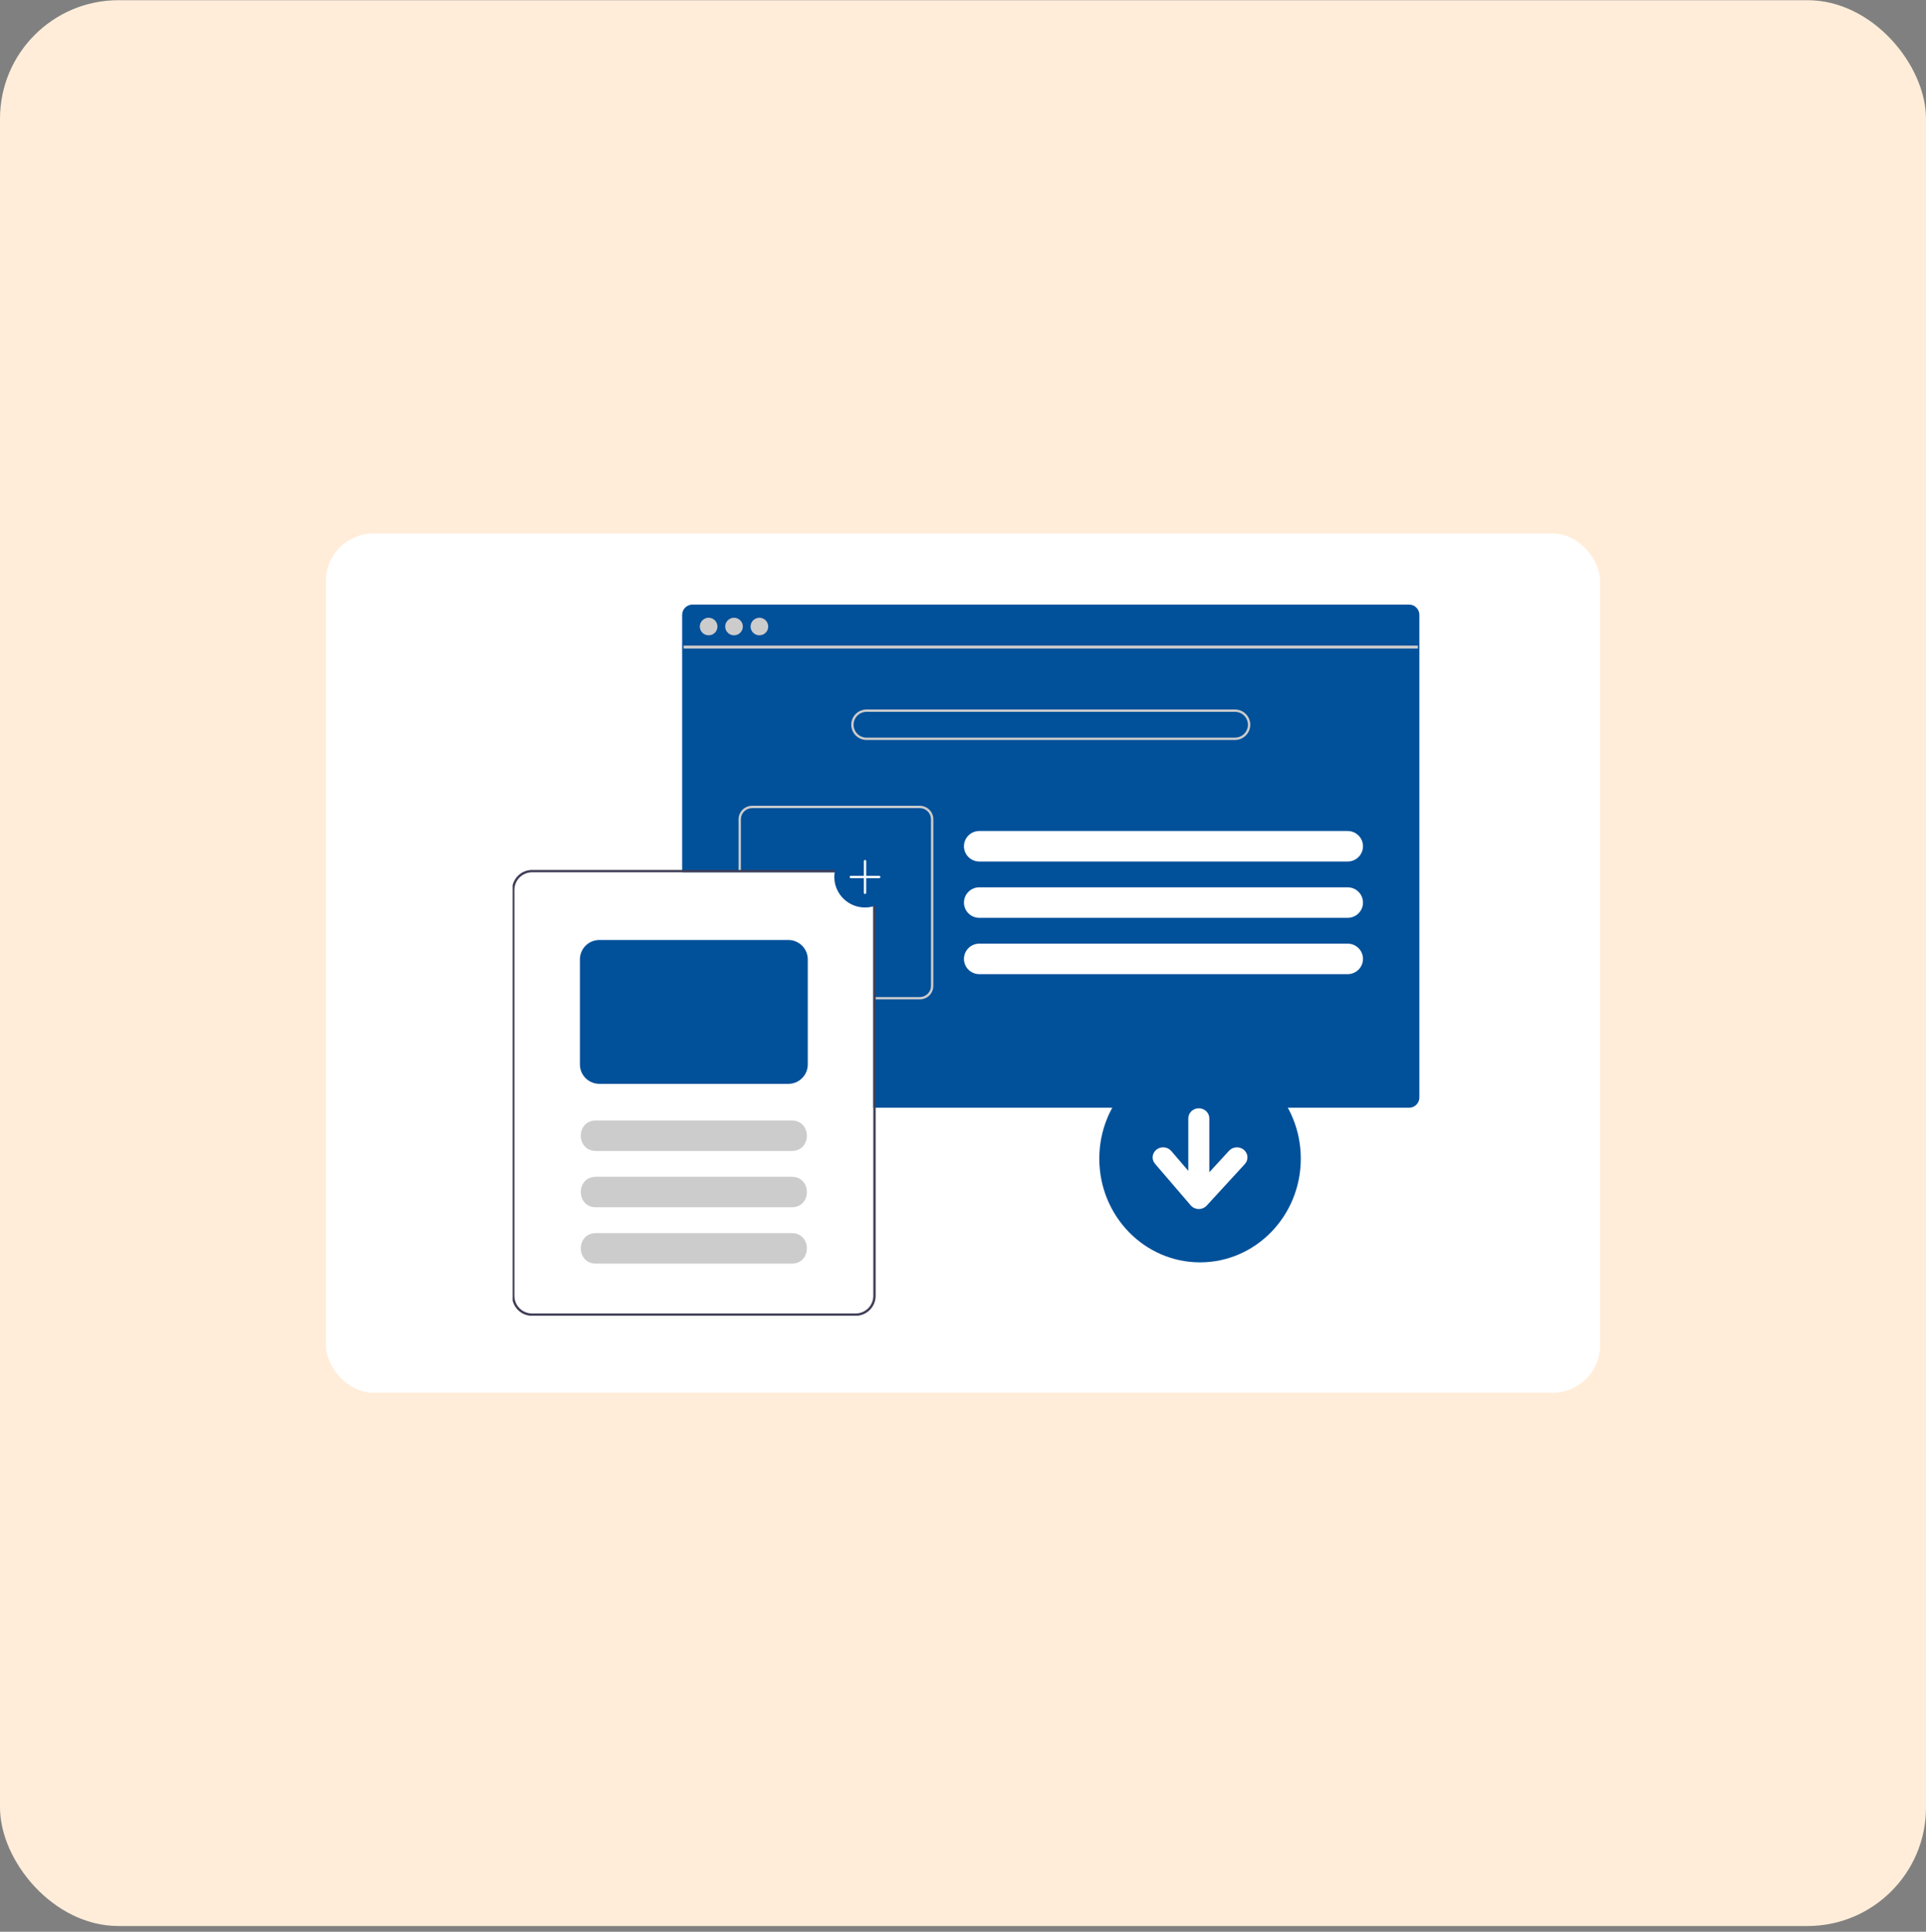 <svg width="325" height="326" viewBox="0 0 325 326" fill="none" xmlns="http://www.w3.org/2000/svg">
<rect x="0" y="0" width="325" height="326" fill="#808080" stroke="none"/>
<rect y="0.031" width="325" height="325" rx="20" fill="#FFEDD9"/>
<rect x="55" y="90.031" width="215" height="145" rx="8" fill="white"/>
<g clip-path="url(#clip0_537_5037)">
<path d="M237.772 102.031H116.847C116.386 102.032 115.944 102.214 115.619 102.537C115.293 102.861 115.11 103.3 115.109 103.758V147.206H144.375C145.167 147.206 145.926 147.52 146.487 148.077C147.047 148.633 147.362 149.388 147.363 150.176V186.934H237.772C238.023 186.934 238.272 186.88 238.5 186.775C238.728 186.671 238.93 186.518 239.093 186.328C239.107 186.313 239.12 186.298 239.131 186.281C239.235 186.155 239.319 186.014 239.38 185.863C239.467 185.655 239.512 185.433 239.511 185.207V103.758C239.511 103.3 239.328 102.861 239.001 102.537C238.675 102.213 238.233 102.031 237.772 102.031Z" fill="#01509A"/>
<path d="M239.263 108.952H115.357V109.446H239.263V108.952Z" fill="#CCCCCC"/>
<path d="M119.578 107.214C120.401 107.214 121.068 106.551 121.068 105.734C121.068 104.916 120.401 104.253 119.578 104.253C118.755 104.253 118.088 104.916 118.088 105.734C118.088 106.551 118.755 107.214 119.578 107.214Z" fill="#CCCCCC"/>
<path d="M123.861 107.214C124.684 107.214 125.351 106.551 125.351 105.734C125.351 104.916 124.684 104.253 123.861 104.253C123.038 104.253 122.371 104.916 122.371 105.734C122.371 106.551 123.038 107.214 123.861 107.214Z" fill="#CCCCCC"/>
<path d="M128.144 107.214C128.967 107.214 129.634 106.551 129.634 105.734C129.634 104.916 128.967 104.253 128.144 104.253C127.321 104.253 126.654 104.916 126.654 105.734C126.654 106.551 127.321 107.214 128.144 107.214Z" fill="#CCCCCC"/>
<path d="M208.387 119.73H146.23C145.544 119.73 144.885 120.002 144.399 120.484C143.913 120.967 143.641 121.622 143.641 122.305C143.641 122.987 143.913 123.642 144.399 124.125C144.885 124.608 145.544 124.879 146.23 124.879H208.387C209.074 124.879 209.732 124.608 210.218 124.125C210.704 123.642 210.977 122.987 210.977 122.305C210.977 121.622 210.704 120.967 210.218 120.484C209.732 120.002 209.074 119.73 208.387 119.73ZM208.387 124.483H146.23C145.649 124.483 145.092 124.253 144.681 123.845C144.27 123.436 144.039 122.882 144.039 122.305C144.039 121.727 144.27 121.173 144.681 120.764C145.092 120.356 145.649 120.127 146.23 120.127H208.387C208.968 120.127 209.525 120.356 209.936 120.764C210.347 121.173 210.578 121.727 210.578 122.305C210.578 122.882 210.347 123.436 209.936 123.845C209.525 124.253 208.968 124.483 208.387 124.483Z" fill="#CCCCCC"/>
<path d="M227.406 140.239H165.25C164.563 140.239 163.904 140.51 163.419 140.993C162.933 141.476 162.66 142.131 162.66 142.813C162.66 143.496 162.933 144.151 163.419 144.634C163.904 145.116 164.563 145.388 165.25 145.388H227.406C228.093 145.388 228.752 145.116 229.238 144.634C229.723 144.151 229.996 143.496 229.996 142.813C229.996 142.131 229.723 141.476 229.238 140.993C228.752 140.51 228.093 140.239 227.406 140.239Z" fill="white"/>
<path d="M227.406 149.744H165.25C164.563 149.744 163.904 150.015 163.419 150.498C162.933 150.981 162.66 151.635 162.66 152.318C162.66 153.001 162.933 153.656 163.419 154.138C163.904 154.621 164.563 154.892 165.25 154.892H227.406C228.093 154.892 228.752 154.621 229.238 154.138C229.723 153.656 229.996 153.001 229.996 152.318C229.996 151.635 229.723 150.981 229.238 150.498C228.752 150.015 228.093 149.744 227.406 149.744Z" fill="white"/>
<path d="M227.406 159.249H165.25C164.563 159.249 163.904 159.52 163.419 160.003C162.933 160.486 162.66 161.141 162.66 161.823C162.66 162.506 162.933 163.161 163.419 163.644C163.904 164.126 164.563 164.398 165.25 164.398H227.406C228.093 164.398 228.752 164.126 229.238 163.644C229.723 163.161 229.996 162.506 229.996 161.823C229.996 161.141 229.723 160.486 229.238 160.003C228.752 159.52 228.093 159.249 227.406 159.249Z" fill="white"/>
<path d="M155.207 135.982H126.914C126.307 135.982 125.725 136.222 125.296 136.649C124.867 137.075 124.626 137.654 124.625 138.257V147.205H125.023V138.257C125.024 137.759 125.224 137.281 125.578 136.929C125.932 136.577 126.413 136.378 126.914 136.378H155.207C155.708 136.378 156.189 136.576 156.543 136.929C156.898 137.281 157.097 137.759 157.098 138.257V166.38C157.097 166.878 156.898 167.356 156.543 167.708C156.189 168.06 155.708 168.258 155.207 168.259H147.364V168.655H155.207C155.814 168.655 156.396 168.415 156.825 167.988C157.254 167.562 157.496 166.983 157.496 166.38V138.257C157.496 137.654 157.254 137.075 156.825 136.649C156.396 136.222 155.814 135.982 155.207 135.982Z" fill="#CCCCCC"/>
<path d="M144.375 146.81H89.789C88.891 146.811 88.031 147.166 87.396 147.797C86.761 148.428 86.404 149.283 86.402 150.176V218.691C86.404 219.583 86.761 220.439 87.396 221.07C88.031 221.701 88.891 222.056 89.789 222.057H144.375C145.273 222.056 146.134 221.701 146.768 221.07C147.403 220.439 147.76 219.583 147.762 218.691V150.176C147.76 149.283 147.403 148.428 146.768 147.797C146.134 147.166 145.273 146.811 144.375 146.81ZM147.363 218.691C147.362 219.478 147.047 220.233 146.487 220.79C145.927 221.347 145.167 221.66 144.375 221.661H89.789C88.997 221.66 88.237 221.347 87.677 220.79C87.117 220.233 86.802 219.478 86.801 218.691V150.176C86.802 149.388 87.117 148.633 87.677 148.077C88.237 147.52 88.997 147.207 89.789 147.206H144.375C145.167 147.207 145.927 147.52 146.487 148.077C147.047 148.633 147.362 149.388 147.363 150.176V218.691Z" fill="#3F3D56"/>
<path d="M133.617 194.235H100.547C97.168 194.219 97.154 189.104 100.547 189.087H133.617C136.993 189.103 137.011 194.218 133.617 194.235Z" fill="#CCCCCC"/>
<path d="M133.617 203.74H100.547C97.168 203.724 97.154 198.609 100.547 198.592H133.617C136.993 198.608 137.011 203.723 133.617 203.74Z" fill="#CCCCCC"/>
<path d="M133.617 213.245H100.547C97.168 213.229 97.154 208.114 100.547 208.097H133.617C136.993 208.112 137.011 213.228 133.617 213.245Z" fill="#CCCCCC"/>
<path d="M145.969 153.146C144.944 153.146 143.943 152.844 143.091 152.278C142.239 151.713 141.575 150.909 141.183 149.968C140.791 149.027 140.689 147.992 140.889 146.993C141.088 145.994 141.582 145.077 142.306 144.357C143.031 143.637 143.953 143.147 144.958 142.948C145.963 142.749 147.004 142.851 147.951 143.241C148.897 143.631 149.706 144.291 150.275 145.137C150.845 145.984 151.148 146.979 151.148 147.998C151.147 149.363 150.601 150.671 149.63 151.636C148.659 152.602 147.342 153.145 145.969 153.146Z" fill="#01509A"/>
<path d="M148.359 147.8H146.168V145.324C146.168 145.272 146.147 145.222 146.11 145.184C146.072 145.147 146.022 145.126 145.969 145.126C145.916 145.126 145.865 145.147 145.828 145.184C145.791 145.222 145.77 145.272 145.77 145.324V147.8H143.578C143.525 147.8 143.475 147.821 143.437 147.858C143.4 147.895 143.379 147.945 143.379 147.998C143.379 148.05 143.4 148.101 143.437 148.138C143.475 148.175 143.525 148.196 143.578 148.196H145.77V150.671C145.77 150.724 145.791 150.774 145.828 150.811C145.865 150.848 145.916 150.869 145.969 150.869C146.022 150.869 146.072 150.848 146.11 150.811C146.147 150.774 146.168 150.724 146.168 150.671V148.196H148.359C148.412 148.196 148.463 148.175 148.5 148.138C148.538 148.101 148.559 148.05 148.559 147.998C148.559 147.945 148.538 147.895 148.5 147.858C148.463 147.821 148.412 147.8 148.359 147.8Z" fill="white"/>
<path d="M133.02 182.908H101.145C100.273 182.908 99.438 182.563 98.821 181.95C98.205 181.338 97.858 180.507 97.857 179.641V161.899C97.858 161.032 98.205 160.202 98.821 159.589C99.438 158.977 100.273 158.632 101.145 158.631H133.02C133.891 158.632 134.727 158.977 135.343 159.589C135.959 160.202 136.306 161.032 136.307 161.899V179.641C136.306 180.507 135.959 181.338 135.343 181.95C134.727 182.563 133.891 182.908 133.02 182.908Z" fill="#01509A"/>
<path d="M202.5 178.031C193.111 178.031 185.5 185.866 185.5 195.531C185.5 205.196 193.111 213.031 202.5 213.031C211.889 213.031 219.5 205.196 219.5 195.531C219.5 185.866 211.889 178.031 202.5 178.031Z" fill="#01509A"/>
<path d="M194.904 196.4L200.922 203.411C201.085 203.602 201.29 203.755 201.521 203.862C201.753 203.969 202.006 204.027 202.263 204.031C202.52 204.035 202.774 203.986 203.009 203.886C203.245 203.786 203.454 203.639 203.624 203.454L210.06 196.443C210.37 196.105 210.527 195.662 210.496 195.213C210.466 194.763 210.251 194.344 209.898 194.047C209.545 193.749 209.083 193.598 208.614 193.627C208.144 193.655 207.706 193.861 207.395 194.199L204.066 197.826V188.731C204.066 188.28 203.879 187.848 203.546 187.529C203.213 187.21 202.762 187.031 202.292 187.031C201.821 187.031 201.37 187.21 201.038 187.529C200.705 187.848 200.518 188.28 200.518 188.731V197.59L197.644 194.242C197.345 193.894 196.914 193.674 196.446 193.63C195.978 193.586 195.511 193.722 195.147 194.009C194.784 194.295 194.554 194.708 194.508 195.156C194.463 195.605 194.605 196.052 194.904 196.4Z" fill="white"/>
</g>
<defs>
<clipPath id="clip0_537_5037">
<rect width="153" height="120" fill="white" transform="translate(86.5 102.031)"/>
</clipPath>
</defs>
</svg>
